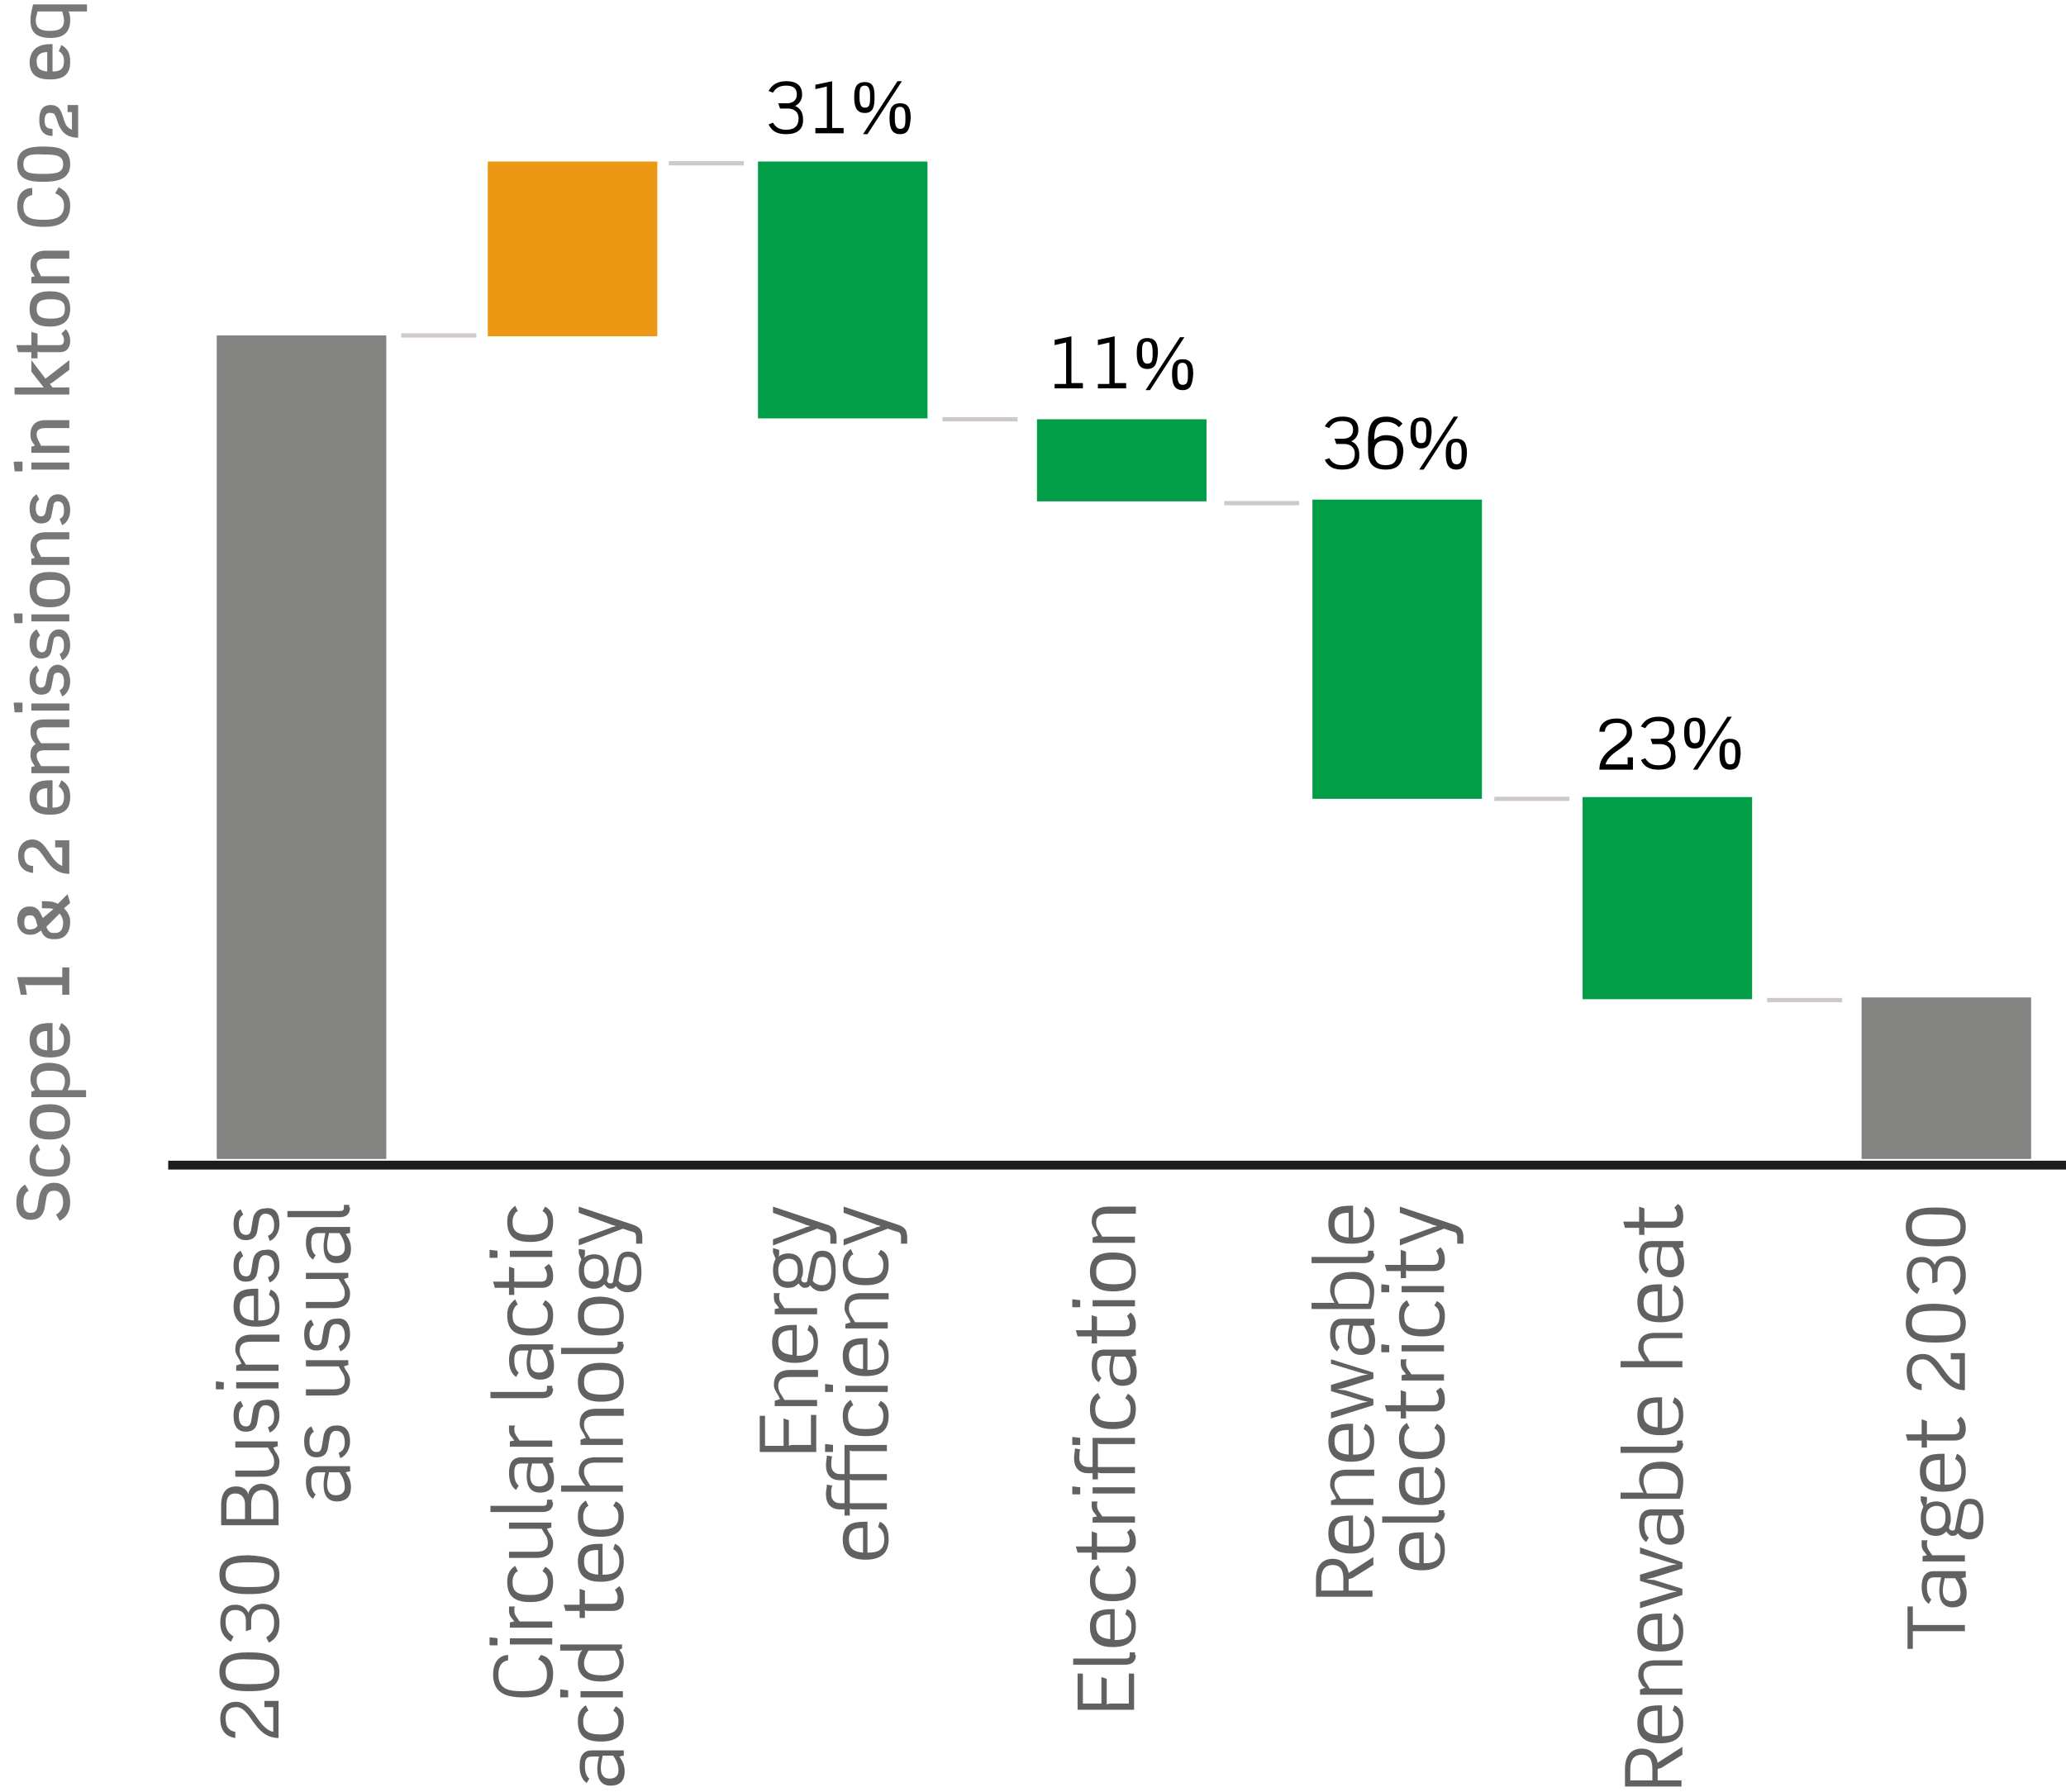 ﻿<?xml version="1.0" encoding="utf-8"?>
<!-- Generator: Adobe Illustrator 26.0.3, SVG Export Plug-In . SVG Version: 6.00 Build 0)  -->
<svg version="1.1" xmlns="http://www.w3.org/2000/svg" xmlns:xlink="http://www.w3.org/1999/xlink" x="0px" y="0px" viewBox="0 0 233.9 203" style="enable-background:new 0 0 233.9 203;" xml:space="preserve" width="234" height="203" preserveAspectRatio="xMidYMid">
<style type="text/css">
	.st0{fill:#1D1D1B;stroke:#1D1D1B;stroke-width:1.002;stroke-miterlimit:10;}
	.st1{fill:#777776;}
	.st2{fill:#61615F;}
	.st3{fill:#838382;}
	.st4{fill:#ED9814;}
	.st5{fill:#019E47;}
	.st6{fill:none;stroke:#CFC9C9;stroke-width:0.486;stroke-miterlimit:10;}
</style>
<g id="Laag_3">
	<g id="Laag_1">
	</g>
</g>
<g id="Laag_2">
	<line class="st0" x1="19" y1="132" x2="234" y2="132" />
	<g>
		<path class="st1" d="M7.9,136.2c0,1.1-0.5,1.8-1.2,2.1l-0.4-0.7c0.5-0.3,0.8-0.7,0.8-1.4c0-1-0.5-1.3-1-1.3    c-0.5,0-0.8,0.2-0.9,0.8L5,136.9c-0.2,0.9-0.7,1.3-1.6,1.3c-0.8,0-1.6-0.5-1.6-2c0-1.2,0.5-1.7,1-2l0.4,0.7    c-0.4,0.2-0.6,0.6-0.6,1.3c0,0.9,0.3,1.2,0.8,1.2c0.5,0,0.7-0.2,0.8-0.7l0.2-1.2c0.2-0.9,0.7-1.5,1.7-1.5S7.9,134.7,7.9,136.2z" />
		<path class="st1" d="M7.9,131.3c0,1.5-0.9,2-2.3,2s-2.3-0.5-2.3-2c0-0.7,0.3-1.3,0.9-1.7l0.3,0.7c-0.3,0.2-0.5,0.4-0.5,1    c0,0.8,0.4,1.2,1.6,1.2c1.2,0,1.6-0.3,1.6-1.2c0-0.5-0.3-0.8-0.5-1l0.3-0.7C7.6,130.1,7.9,130.6,7.9,131.3z" />
		<path class="st1" d="M7.9,127.1c0,1.4-0.9,2-2.3,2s-2.3-0.5-2.3-2s0.9-2,2.3-2S7.9,125.7,7.9,127.1z M4.1,127.1    c0,0.8,0.4,1.1,1.6,1.1s1.6-0.3,1.6-1.1S6.8,126,5.6,126S4.1,126.3,4.1,127.1z" />
		<path class="st1" d="M7.9,122.5c0,0.4-0.1,0.7-0.3,1h2.1v0.8H3.5v-0.6l0.4-0.2c-0.4-0.5-0.5-0.8-0.5-1.2c0-1.4,0.9-1.9,2.2-1.9    C7,120.5,7.9,120.9,7.9,122.5z M4.1,122.4c0,0.4,0.1,0.7,0.4,1.1H7c0.2-0.4,0.3-0.6,0.3-1c0-0.9-0.6-1.2-1.7-1.2    C4.6,121.3,4.1,121.6,4.1,122.4z" />
		<path class="st1" d="M5.9,119c0.9,0,1.3-0.3,1.3-1.2c0-0.6-0.2-0.9-0.6-1.2l0.3-0.7c0.7,0.4,1,0.9,1,1.9c0,1.4-0.7,2-2.3,2    c-1.4,0-2.3-0.5-2.3-2c0-1.7,1.3-1.9,2.3-1.9h0.3V119z M4.1,117.8c0,0.8,0.3,1.1,1.2,1.2v-2.2C4.6,116.8,4.1,117.1,4.1,117.8z" />
		<path class="st1" d="M7.8,112.7H7v-1.1H3.1c-0.1,0-0.2,0-0.3-0.1l0.2,1.2H2.3l-0.4-2H7v-1.1h0.8V112.7z" />
		<path class="st1" d="M7.9,102.3l-0.7,0.6c0.4,0.4,0.7,0.9,0.7,1.5c0,1-0.4,2-1.7,2H6c-0.8,0-1.2-0.4-1.4-1l-0.1,0.1    c-0.3,0.2-0.6,0.4-1.1,0.4H3.3c-0.9,0-1.4-0.8-1.4-1.6c0-0.8,0.4-1.6,1.4-1.6h0.1c0.6,0,1,0.4,1.2,0.9l0.2,0.4L6,103    c-0.2-0.1-0.5-0.1-0.9-0.1H4.7v-0.8h0.4c0.6,0,1.1,0.1,1.4,0.3l1.1-1.1L7.9,102.3z M3.3,103.7c-0.3,0-0.6,0.1-0.6,0.8    c0,0.7,0.3,0.8,0.6,0.8h0.1c0.2,0,0.5-0.1,0.6-0.2l0.2-0.2L4,104.2c-0.2-0.4-0.3-0.5-0.6-0.5H3.3z M5.2,105    c0.2,0.5,0.4,0.7,0.8,0.7h0.2c0.6,0,0.9-0.4,0.9-1.2c0-0.4-0.2-0.8-0.4-1L5.2,105z" />
		<path class="st1" d="M7,98.1V96H6.2v-0.8h1.6V99c-2.7,0-2.8-3-4.2-3c-0.6,0-0.9,0.4-0.9,0.9c0,0.9,0.4,1.2,1,1.2v0.8    c-0.8-0.1-1.7-0.5-1.7-2c0-1,0.6-1.8,1.7-1.8C5.3,95.2,5.6,97.6,7,98.1z" />
		<path class="st1" d="M5.9,91.5c0.9,0,1.3-0.3,1.3-1.2c0-0.6-0.2-0.9-0.6-1.2l0.3-0.7c0.7,0.4,1,0.9,1,1.9c0,1.4-0.7,2-2.3,2    c-1.4,0-2.3-0.5-2.3-2c0-1.7,1.3-1.9,2.3-1.9h0.3V91.5z M4.1,90.3c0,0.8,0.3,1.1,1.2,1.2v-2.2C4.6,89.3,4.1,89.6,4.1,90.3z" />
		<path class="st1" d="M7.8,82.4H5c-0.6,0-0.9,0.1-0.9,0.6c0,0.5,0.2,0.8,0.5,1.2c0.1,0,0.3,0,0.4,0h2.8v0.8H5    c-0.6,0-0.9,0.2-0.9,0.6c0,0.5,0.3,0.8,0.5,1.2h3.2v0.8H3.5v-0.7l0.4-0.1c-0.3-0.4-0.5-0.8-0.5-1.2c0-0.6,0.1-1,0.6-1.3    c-0.4-0.4-0.6-0.8-0.6-1.4c0-1,0.5-1.4,1.6-1.4h2.8V82.4z" />
		<path class="st1" d="M1.6,80.6C1.6,80.6,1.6,80.6,1.6,80.6l-0.1-0.9c0,0,0-0.1,0.1-0.1h0.8c0.1,0,0.1,0,0.1,0.1v0.9    c0,0,0,0.1-0.1,0.1H1.6z M7.8,79.7H3.5v0.8h4.3V79.7z" />
		<path class="st1" d="M7.9,77.2c0,0.7-0.3,1.4-0.9,1.7l-0.3-0.7c0.4-0.2,0.5-0.5,0.5-1c0-0.6-0.2-1-0.7-1c-0.3,0-0.5,0.2-0.5,0.5    l-0.2,1c-0.1,0.7-0.5,1-1.2,1c-0.8,0-1.3-0.6-1.3-1.7c0-0.8,0.3-1.3,0.8-1.6l0.3,0.6c-0.3,0.2-0.4,0.5-0.4,1    c0,0.5,0.2,0.9,0.6,0.9c0.2,0,0.4-0.1,0.5-0.4l0.2-1c0.1-0.6,0.5-1.2,1.2-1.2C7.5,75.4,7.9,76.3,7.9,77.2z" />
		<path class="st1" d="M7.9,73.1c0,0.7-0.3,1.4-0.9,1.7l-0.3-0.7c0.4-0.2,0.5-0.5,0.5-1c0-0.6-0.2-1-0.7-1c-0.3,0-0.5,0.2-0.5,0.5    l-0.2,1c-0.1,0.7-0.5,1-1.2,1c-0.8,0-1.3-0.6-1.3-1.7c0-0.8,0.3-1.3,0.8-1.6L4.5,72c-0.3,0.2-0.4,0.5-0.4,1c0,0.5,0.2,0.9,0.6,0.9    c0.2,0,0.4-0.1,0.5-0.4l0.2-1c0.1-0.6,0.5-1.2,1.2-1.2C7.5,71.3,7.9,72.1,7.9,73.1z" />
		<path class="st1" d="M1.6,70.5C1.6,70.5,1.6,70.5,1.6,70.5l-0.1-0.9c0,0,0-0.1,0.1-0.1h0.8c0.1,0,0.1,0,0.1,0.1v0.9    c0,0,0,0.1-0.1,0.1H1.6z M7.8,69.6H3.5v0.8h4.3V69.6z" />
		<path class="st1" d="M7.9,66.8c0,1.4-0.9,2-2.3,2s-2.3-0.5-2.3-2s0.9-2,2.3-2S7.9,65.3,7.9,66.8z M4.1,66.8c0,0.8,0.4,1.1,1.6,1.1    s1.6-0.3,1.6-1.1s-0.4-1.1-1.6-1.1S4.1,66,4.1,66.8z" />
		<path class="st1" d="M7.8,61.1H5.1c-0.8,0-1,0.3-1,0.7c0,0.3,0.1,0.5,0.3,0.9l0.2,0.4h3.2V64H3.5v-0.7l0.4-0.1l-0.2-0.3    c-0.3-0.4-0.3-0.7-0.3-1c0-0.9,0.5-1.6,1.7-1.6h2.7V61.1z" />
		<path class="st1" d="M7.9,57.8c0,0.7-0.3,1.4-0.9,1.7l-0.3-0.7c0.4-0.2,0.5-0.5,0.5-1c0-0.6-0.2-1-0.7-1c-0.3,0-0.5,0.2-0.5,0.5    l-0.2,1c-0.1,0.7-0.5,1-1.2,1c-0.8,0-1.3-0.6-1.3-1.7c0-0.8,0.3-1.3,0.8-1.6l0.3,0.6c-0.3,0.2-0.4,0.5-0.4,1    c0,0.5,0.2,0.9,0.6,0.9c0.2,0,0.4-0.1,0.5-0.4l0.2-1C5.4,56.6,5.7,56,6.5,56C7.5,56,7.9,56.9,7.9,57.8z" />
		<path class="st1" d="M1.6,53.3C1.6,53.3,1.6,53.3,1.6,53.3l-0.1-0.9c0,0,0-0.1,0.1-0.1h0.8c0.1,0,0.1,0,0.1,0.1v0.9    c0,0,0,0.1-0.1,0.1H1.6z M7.8,52.4H3.5v0.8h4.3V52.4z" />
		<path class="st1" d="M7.8,48.5H5.1c-0.8,0-1,0.3-1,0.7c0,0.3,0.1,0.5,0.3,0.9l0.2,0.4h3.2v0.8H3.5v-0.7l0.4-0.1l-0.2-0.3    c-0.3-0.4-0.3-0.7-0.3-1c0-0.9,0.5-1.6,1.7-1.6h2.7V48.5z" />
		<path class="st1" d="M7.8,41.9l-2,1.5c0,0-0.2,0.1-0.2,0.1l0.3,0.4h1.9v0.8H1.6v-0.8h3.3l-1.4-1.8v-1.3l1.6,2.1l2.7-2.1V41.9z" />
		<path class="st1" d="M7.9,38.6c0,0.7-0.3,1.3-1.2,1.3H4.5c-0.1,0-0.2,0-0.3-0.1v0.8H3.5v-0.7H2l-0.2-0.8h1.7v-1.5l0.7,0.2v1.3h2.5    c0.4,0,0.5-0.3,0.5-0.6c0-0.2-0.1-0.5-0.3-0.7l0.5-0.5C7.7,37.6,7.9,38.1,7.9,38.6z" />
		<path class="st1" d="M7.9,35c0,1.4-0.9,2-2.3,2s-2.3-0.5-2.3-2s0.9-2,2.3-2S7.9,33.5,7.9,35z M4.1,35c0,0.8,0.4,1.1,1.6,1.1    s1.6-0.3,1.6-1.1s-0.4-1.1-1.6-1.1S4.1,34.2,4.1,35z" />
		<path class="st1" d="M7.8,29.3H5.1c-0.8,0-1,0.3-1,0.7c0,0.3,0.1,0.5,0.3,0.9l0.2,0.4h3.2v0.8H3.5v-0.7l0.4-0.1L3.7,31    c-0.3-0.4-0.3-0.7-0.3-1c0-0.9,0.5-1.6,1.7-1.6h2.7V29.3z" />
		<path class="st1" d="M7.9,23.3c0,2-1.4,2.4-3,2.4c-1.8,0-3-0.5-3-2.4c0-1.4,0.8-2,1.7-2v0.8c-0.5,0.1-1,0.4-1,1.3    c0,1.3,0.9,1.5,2.3,1.5c1.2,0,2.3-0.2,2.3-1.6c0-0.7-0.3-1.1-1-1.4l0.4-0.7C7.3,21.6,7.9,22.1,7.9,23.3z" />
		<path class="st1" d="M7.9,18.6c0,1.7-1.4,2-3.1,2c-1.6,0-2.9-0.3-2.9-2s1.3-2,2.9-2C6.5,16.6,7.9,16.8,7.9,18.6z M2.6,18.6    c0,1,0.7,1.1,2.2,1.1c1.5,0,2.3-0.1,2.3-1.1s-0.8-1.1-2.3-1.1C3.4,17.4,2.6,17.6,2.6,18.6z" />
		<path class="st1" d="M8.8,15.6c-1.5,0-2-0.9-2.3-1.7c-0.3-1-0.4-1.1-0.8-1.1C5.3,12.7,5,13,5,13.6c0,0.8,0.3,1,0.9,1v0.8    c-0.9,0-1.5-0.5-1.5-1.8c0-1,0.3-1.7,1.3-1.7c1,0,1.2,0.7,1.5,1.7c0.2,0.6,0.4,0.9,0.9,1.1v-2H7.6v-0.8h1.2V15.6z" />
		<path class="st1" d="M5.9,8.1c0.9,0,1.3-0.3,1.3-1.2C7.2,6.4,7,6,6.6,5.8l0.3-0.7c0.7,0.4,1,0.9,1,1.9c0,1.4-0.7,2-2.3,2    c-1.4,0-2.3-0.5-2.3-2C3.4,5.3,4.7,5,5.6,5h0.3V8.1z M4.1,6.9c0,0.8,0.3,1.1,1.2,1.2V5.9C4.6,5.9,4.1,6.2,4.1,6.9z" />
		<path class="st1" d="M9.7,1.3H7.7c0.2,0.3,0.2,0.7,0.2,1c0,1.3-0.7,2-2.2,2c-1.9,0-2.3-0.9-2.3-2c0-0.7,0.2-1.4,0.3-1.8h6.1V1.3z     M4.2,1.3C4.1,1.7,4,2,4,2.3c0,0.7,0.3,1.2,1.6,1.2c1.2,0,1.6-0.4,1.6-1.2c0-0.3-0.1-0.6-0.2-1H4.2z" />
	</g>
	<g>
		<path d="M28.3,53.1v-0.5h1.1v-3.8c0-0.1,0-0.2,0-0.2l-1.2,0.2v-0.5L30,48v4.7h1.1v0.5H28.3z" />
		<path d="M35.4,51.8v1.4h-0.5v-1.4h-2.7v-0.5l2.6-3.2h0.6v3.2h0.6v0.5H35.4z M32.8,51.3h2v-2.2c0-0.1,0-0.2,0.1-0.3L32.8,51.3z" />
		<path d="M37.2,52.6h2.1v-0.7h0.5v1.2h-3.3c0-2.2,2.7-2.4,2.7-3.7c0-0.6-0.4-0.9-0.9-0.9c-0.9,0-1.2,0.4-1.2,0.8h-0.5    c0-0.6,0.4-1.3,1.7-1.3c0.9,0,1.5,0.5,1.5,1.4C39.9,50.9,37.5,51.2,37.2,52.6z" />
	</g>
	<g>
		<path d="M59.2,27.8v1.4h-0.5v-1.4H56v-0.5l2.6-3.2h0.6v3.2h0.6v0.5H59.2z M56.7,27.3h2v-2.2c0-0.1,0-0.2,0.1-0.3L56.7,27.3z" />
		<path d="M62.1,29.2c-0.9,0-1.4-0.3-1.7-0.9l0.4-0.2c0.3,0.5,0.6,0.7,1.3,0.7c0.8,0,1.2-0.5,1.2-1.2c0-1-0.5-1.1-1.2-1.1    c-0.3,0-0.8,0-1.2,0.2l-0.3-0.2l0.3-2.3h2.8l-0.1,0.5h-2.2l-0.2,1.5c0.3-0.1,0.7-0.1,1-0.1c1,0,1.7,0.4,1.7,1.6    C63.9,28.5,63.3,29.2,62.1,29.2z" />
	</g>
	<g>
		<path d="M89,15.2c-1,0-1.6-0.3-2-1.1l0.5-0.2c0.3,0.5,0.7,0.8,1.5,0.8c0.9,0,1.4-0.4,1.4-1.3c0-0.7-0.5-1.1-1.2-1.1h-0.9l-0.2-0.6    h1c0.6,0,1.1-0.3,1.1-1c0-0.6-0.3-1-1.2-1c-0.8,0-1.2,0.3-1.5,0.8l-0.5-0.2c0.4-0.7,1-1.1,2-1.1c1.4,0,1.8,0.7,1.8,1.5    c0,0.5-0.2,1-0.8,1.3c0.5,0.2,0.9,0.7,0.9,1.4C91,14.7,90.2,15.2,89,15.2z" />
		<path d="M92.3,15.1v-0.6h1.3v-4.4c0-0.1,0-0.2,0-0.3l-1.3,0.3V9.6l1.9-0.4v5.3h1.3v0.6H92.3z" />
		<path d="M97.9,12.8c-1,0-1.2-0.8-1.2-1.8c0-1,0.2-1.7,1.2-1.7S99,10,99,11C99,12,98.9,12.8,97.9,12.8z M97.9,9.7    c-0.6,0-0.6,0.5-0.6,1.2c0,0.8,0.1,1.3,0.6,1.3c0.6,0,0.6-0.5,0.6-1.3C98.5,10.2,98.4,9.7,97.9,9.7z M98.2,15.2h-0.5l3.9-6h0.5    L98.2,15.2z M101.9,15.2c-1,0-1.2-0.8-1.2-1.8c0-1,0.2-1.7,1.2-1.7c1,0,1.2,0.7,1.2,1.7C103,14.4,102.9,15.2,101.9,15.2z     M101.9,12.1c-0.6,0-0.6,0.5-0.6,1.2c0,0.8,0.1,1.3,0.6,1.3c0.6,0,0.6-0.5,0.6-1.3C102.5,12.6,102.4,12.1,101.9,12.1z" />
	</g>
	<g>
		<path d="M119.4,44.1v-0.6h1.3v-4.4c0-0.1,0-0.2,0-0.3l-1.3,0.3v-0.6l1.9-0.4v5.3h1.3v0.6H119.4z" />
		<path d="M124.3,44.1v-0.6h1.3v-4.4c0-0.1,0-0.2,0-0.3l-1.3,0.3v-0.6l1.9-0.4v5.3h1.3v0.6H124.3z" />
		<path d="M129.9,41.8c-1,0-1.2-0.8-1.2-1.8c0-1,0.2-1.7,1.2-1.7c1,0,1.2,0.7,1.2,1.7C131,41,130.9,41.8,129.9,41.8z M129.9,38.7    c-0.6,0-0.6,0.5-0.6,1.2c0,0.8,0.1,1.3,0.6,1.3c0.6,0,0.6-0.5,0.6-1.3C130.5,39.2,130.4,38.7,129.9,38.7z M130.2,44.2h-0.5l3.9-6    h0.5L130.2,44.2z M133.9,44.2c-1,0-1.2-0.8-1.2-1.8c0-1,0.2-1.7,1.2-1.7c1,0,1.2,0.7,1.2,1.7C135,43.4,134.9,44.2,133.9,44.2z     M133.9,41.1c-0.6,0-0.6,0.5-0.6,1.2c0,0.8,0.1,1.3,0.6,1.3c0.6,0,0.6-0.5,0.6-1.3C134.5,41.6,134.4,41.1,133.9,41.1z" />
	</g>
	<g>
		<path d="M152,53.2c-1,0-1.6-0.3-2-1.1l0.5-0.2c0.3,0.5,0.7,0.8,1.5,0.8c0.9,0,1.4-0.4,1.4-1.3c0-0.7-0.5-1.1-1.2-1.1h-0.9    l-0.2-0.6h1c0.6,0,1.1-0.3,1.1-1c0-0.6-0.3-1-1.2-1c-0.8,0-1.2,0.3-1.5,0.8l-0.5-0.2c0.4-0.7,1-1.1,2-1.1c1.4,0,1.8,0.7,1.8,1.5    c0,0.5-0.2,1-0.8,1.3c0.5,0.2,0.9,0.7,0.9,1.4C154,52.7,153.2,53.2,152,53.2z" />
		<path d="M156.9,53.2c-1.5,0-2-0.8-2-2c0-0.6,0-1.1,0-1.6c0.1-1.4,0.4-2.4,2.1-2.4c0.7,0,1.4,0.3,1.8,0.8l-0.4,0.4    c-0.3-0.3-0.7-0.6-1.4-0.6c-1,0-1.4,0.5-1.4,2c0.4-0.3,0.8-0.5,1.3-0.5c1.4,0,2,0.7,2,1.9C158.8,52.4,158.4,53.2,156.9,53.2z     M156.9,49.9c-0.8,0-1.3,0.3-1.3,1.3c0,1.1,0.4,1.5,1.3,1.5c0.9,0,1.3-0.4,1.3-1.5C158.2,50.2,157.8,49.9,156.9,49.9z" />
		<path d="M160.9,50.8c-1,0-1.2-0.8-1.2-1.8c0-1,0.2-1.7,1.2-1.7c1,0,1.2,0.7,1.2,1.7C162,50,161.9,50.8,160.9,50.8z M160.9,47.7    c-0.6,0-0.6,0.5-0.6,1.2c0,0.8,0.1,1.3,0.6,1.3c0.6,0,0.6-0.5,0.6-1.3C161.5,48.2,161.4,47.7,160.9,47.7z M161.2,53.2h-0.5l3.9-6    h0.5L161.2,53.2z M164.9,53.2c-1,0-1.2-0.8-1.2-1.8c0-1,0.2-1.7,1.2-1.7c1,0,1.2,0.7,1.2,1.7C166,52.4,165.9,53.2,164.9,53.2z     M164.9,50.1c-0.6,0-0.6,0.5-0.6,1.2c0,0.8,0.1,1.3,0.6,1.3c0.6,0,0.6-0.5,0.6-1.3C165.5,50.6,165.4,50.1,164.9,50.1z" />
	</g>
	<g>
		<path d="M181.8,86.6h2.5v-0.8h0.6v1.4h-3.8c0-2.5,3.1-2.8,3.1-4.3c0-0.7-0.4-1-1.1-1c-1,0-1.3,0.4-1.4,1h-0.6c0-0.7,0.5-1.5,2-1.5    c1,0,1.7,0.6,1.7,1.6C184.9,84.6,182.2,85,181.8,86.6z" />
		<path d="M187.8,87.2c-1,0-1.6-0.3-2-1.1l0.5-0.2c0.3,0.5,0.7,0.8,1.5,0.8c0.9,0,1.4-0.4,1.4-1.3c0-0.7-0.5-1.1-1.2-1.1h-0.9    l-0.2-0.6h1c0.6,0,1.1-0.3,1.1-1c0-0.6-0.3-1-1.2-1c-0.8,0-1.2,0.3-1.5,0.8l-0.5-0.2c0.4-0.7,1-1.1,2-1.1c1.4,0,1.8,0.7,1.8,1.5    c0,0.5-0.2,1-0.8,1.3c0.5,0.2,0.9,0.7,0.9,1.4C189.9,86.7,189,87.2,187.8,87.2z" />
		<path d="M191.9,84.8c-1,0-1.2-0.8-1.2-1.8c0-1,0.2-1.7,1.2-1.7c1,0,1.2,0.7,1.2,1.7C193,84,192.9,84.8,191.9,84.8z M191.9,81.7    c-0.6,0-0.6,0.5-0.6,1.2c0,0.8,0.1,1.3,0.6,1.3c0.6,0,0.6-0.5,0.6-1.3C192.5,82.2,192.4,81.7,191.9,81.7z M192.2,87.2h-0.5l3.9-6    h0.5L192.2,87.2z M195.9,87.2c-1,0-1.2-0.8-1.2-1.8c0-1,0.2-1.7,1.2-1.7c1,0,1.2,0.7,1.2,1.7C197,86.4,196.9,87.2,195.9,87.2z     M195.9,84.1c-0.6,0-0.6,0.5-0.6,1.2c0,0.8,0.1,1.3,0.6,1.3c0.6,0,0.6-0.5,0.6-1.3C196.5,84.6,196.4,84.1,195.9,84.1z" />
	</g>
	<g>
		<path class="st2" d="M30.9,196.2v-2.8h-1v-0.7h1.6v4.2c-2.8,0-3.1-3.5-4.8-3.5c-0.8,0-1.2,0.5-1.2,1.2c0,1.2,0.5,1.5,1.1,1.6v0.7    c-0.7-0.1-1.7-0.5-1.7-2.2c0-1.1,0.6-1.9,1.8-1.9C28.7,192.8,29.1,195.8,30.9,196.2z" />
		<path class="st2" d="M31.6,189.4c0,1.9-1.5,2.2-3.5,2.2c-1.9,0-3.3-0.4-3.3-2.2s1.4-2.2,3.3-2.2C30.1,187.2,31.6,187.5,31.6,189.4    z M25.5,189.4c0,1.3,1,1.4,2.7,1.4c1.8,0,2.8-0.1,2.8-1.4c0-1.3-1.1-1.4-2.8-1.4C26.5,187.9,25.5,188.1,25.5,189.4z" />
		<path class="st2" d="M31.6,183.9c0,1.1-0.4,1.8-1.2,2.2l-0.3-0.6c0.6-0.4,0.9-0.8,0.9-1.7c0-1-0.5-1.5-1.4-1.5    c-0.8,0-1.2,0.5-1.2,1.3v1l-0.6,0.2v-1.2c0-0.7-0.4-1.2-1.2-1.2c-0.7,0-1.1,0.4-1.1,1.3c0,0.9,0.3,1.3,0.9,1.7l-0.3,0.6    c-0.8-0.5-1.2-1.1-1.2-2.2c0-1.5,0.8-2,1.7-2c0.6,0,1.1,0.2,1.5,0.9c0.2-0.6,0.8-1,1.6-1C31,181.7,31.6,182.6,31.6,183.9z" />
		<path class="st2" d="M31.6,178.4c0,1.9-1.5,2.2-3.5,2.2c-1.9,0-3.3-0.4-3.3-2.2s1.4-2.2,3.3-2.2C30.1,176.3,31.6,176.6,31.6,178.4    z M25.5,178.4c0,1.3,1,1.4,2.7,1.4c1.8,0,2.8-0.1,2.8-1.4s-1.1-1.4-2.8-1.4C26.5,177,25.5,177.1,25.5,178.4z" />
		<path class="st2" d="M31.5,170.5v2.3H25v-2.3c0-1.4,0.6-2.1,1.7-2.1c0.7,0,1.1,0.3,1.3,0.7c0,0,0,0.1,0.1,0.2c0-0.1,0-0.2,0-0.2    c0.2-0.5,0.6-1,1.5-1C30.9,168.2,31.5,169,31.5,170.5z M25.6,170.5v1.6h2.1v-1.7c0-0.6-0.3-1.2-1.1-1.2    C25.8,169.2,25.6,169.8,25.6,170.5z M28.4,170.4v1.7h2.5v-1.6c0-1.2-0.4-1.7-1.3-1.7C28.6,168.9,28.4,169.8,28.4,170.4z" />
		<path class="st2" d="M31.5,163.8l-0.6,0.2l0.2,0.4c0.3,0.4,0.5,0.8,0.5,1.2c0,1-0.5,1.7-1.9,1.7h-3.1v-0.7h3.1c1,0,1.3-0.4,1.3-1    c0-0.4-0.1-0.7-0.4-1.1l-0.3-0.5h-3.7v-0.7h4.8V163.8z" />
		<path class="st2" d="M31.6,160.4c0,0.8-0.4,1.6-1.1,1.9l-0.2-0.6c0.5-0.2,0.7-0.6,0.7-1.2c0-0.9-0.4-1.3-1-1.3    c-0.4,0-0.6,0.3-0.7,0.7l-0.2,1.2c-0.1,0.7-0.5,1.1-1.3,1.1c-0.9,0-1.4-0.6-1.4-1.8c0-0.8,0.2-1.4,0.8-1.7l0.3,0.6    c-0.3,0.2-0.5,0.5-0.5,1.1c0,0.8,0.3,1.2,0.8,1.2c0.3,0,0.5-0.1,0.6-0.6l0.2-1.2c0.1-0.7,0.6-1.2,1.4-1.2    C31.2,158.4,31.6,159.3,31.6,160.4z" />
		<path class="st2" d="M25.3,156.6v0.7c0,0.1,0,0.1-0.1,0.1h-0.7c-0.1,0-0.1,0-0.1-0.1v-0.7c0-0.1,0-0.1,0.1-0.1L25.3,156.6    C25.3,156.5,25.3,156.5,25.3,156.6z M31.5,157.3h-4.8v-0.7h4.8V157.3z" />
		<path class="st2" d="M31.5,152h-3.1c-1,0-1.3,0.4-1.3,1c0,0.4,0.1,0.7,0.4,1.1l0.3,0.5h3.7v0.7h-4.8v-0.6l0.6-0.2l-0.2-0.4    c-0.3-0.5-0.5-0.8-0.5-1.2c0-1,0.5-1.7,1.9-1.7h3.1V152z" />
		<path class="st2" d="M29.3,149.6c1.2,0,1.8-0.4,1.8-1.5c0-0.7-0.2-1.1-0.7-1.4l0.2-0.6c0.7,0.3,1,0.9,1,2c0,1.5-0.8,2.2-2.6,2.2    c-1.6,0-2.6-0.6-2.6-2.3c0-1.8,1.2-2,2.6-2h0.2V149.6z M27.1,148.1c0,0.9,0.4,1.4,1.6,1.5v-2.8C27.7,146.8,27.1,147,27.1,148.1z" />
		<path class="st2" d="M31.6,143.4c0,0.8-0.4,1.6-1.1,1.9l-0.2-0.6c0.5-0.2,0.7-0.6,0.7-1.2c0-0.9-0.4-1.3-1-1.3    c-0.4,0-0.6,0.3-0.7,0.7l-0.2,1.2c-0.1,0.7-0.5,1.1-1.3,1.1c-0.9,0-1.4-0.6-1.4-1.8c0-0.8,0.2-1.4,0.8-1.7l0.3,0.6    c-0.3,0.2-0.5,0.5-0.5,1.1c0,0.8,0.3,1.2,0.8,1.2c0.3,0,0.5-0.1,0.6-0.6l0.2-1.2c0.1-0.7,0.6-1.2,1.4-1.2    C31.2,141.4,31.6,142.3,31.6,143.4z" />
		<path class="st2" d="M31.6,138.7c0,0.8-0.4,1.6-1.1,1.9l-0.2-0.6c0.5-0.2,0.7-0.6,0.7-1.2c0-0.9-0.4-1.3-1-1.3    c-0.4,0-0.6,0.3-0.7,0.7l-0.2,1.2c-0.1,0.7-0.5,1.1-1.3,1.1c-0.9,0-1.4-0.6-1.4-1.8c0-0.8,0.2-1.4,0.8-1.7l0.3,0.6    c-0.3,0.2-0.5,0.5-0.5,1.1c0,0.8,0.3,1.2,0.8,1.2c0.3,0,0.5-0.1,0.6-0.6l0.2-1.2c0.1-0.7,0.6-1.2,1.4-1.2    C31.2,136.7,31.6,137.6,31.6,138.7z" />
		<path class="st2" d="M39.5,166.7l-0.4,0.1c0.4,0.6,0.6,1,0.6,1.7c0,1-0.5,1.6-1.6,1.6c-1.1,0-1.5-0.8-1.5-1.9c0-0.5,0.1-1,0.2-1.4    h-0.8c-0.7,0-0.8,0.4-0.8,1.1c0,0.5,0.1,1.1,0.5,1.4l-0.3,0.5c-0.6-0.4-0.8-1.2-0.8-1.9c0-1,0.3-1.8,1.4-1.8h3.6V166.7z     M37.2,166.9c-0.1,0.4-0.2,0.9-0.2,1.3c0,0.6,0.2,1.2,1,1.2c0.6,0,1-0.3,1-0.9c0-0.7-0.2-1.1-0.6-1.7H37.2z" />
		<path class="st2" d="M39.6,163.3c0,0.8-0.4,1.6-1.1,1.9l-0.2-0.6c0.5-0.2,0.7-0.6,0.7-1.2c0-0.9-0.4-1.3-1-1.3    c-0.4,0-0.6,0.3-0.7,0.7l-0.2,1.2c-0.1,0.7-0.5,1.1-1.3,1.1c-0.9,0-1.4-0.6-1.4-1.8c0-0.8,0.2-1.4,0.8-1.7l0.3,0.6    c-0.3,0.2-0.5,0.5-0.5,1.1c0,0.8,0.3,1.2,0.8,1.2c0.3,0,0.5-0.1,0.6-0.6l0.2-1.2c0.1-0.7,0.6-1.2,1.4-1.2    C39.2,161.4,39.6,162.3,39.6,163.3z" />
		<path class="st2" d="M39.5,154.6l-0.6,0.2l0.2,0.4c0.3,0.4,0.5,0.8,0.5,1.2c0,1-0.5,1.7-1.9,1.7h-3.1v-0.7h3.1c1,0,1.3-0.4,1.3-1    c0-0.4-0.1-0.7-0.4-1.1l-0.3-0.5h-3.7v-0.7h4.8V154.6z" />
		<path class="st2" d="M39.6,151.2c0,0.8-0.4,1.6-1.1,1.9l-0.2-0.6c0.5-0.2,0.7-0.6,0.7-1.2c0-0.9-0.4-1.3-1-1.3    c-0.4,0-0.6,0.3-0.7,0.7l-0.2,1.2c-0.1,0.7-0.5,1.1-1.3,1.1c-0.9,0-1.4-0.6-1.4-1.8c0-0.8,0.2-1.4,0.8-1.7l0.3,0.6    c-0.3,0.2-0.5,0.5-0.5,1.1c0,0.8,0.3,1.2,0.8,1.2c0.3,0,0.5-0.1,0.6-0.6l0.2-1.2c0.1-0.7,0.6-1.2,1.4-1.2    C39.2,149.2,39.6,150.1,39.6,151.2z" />
		<path class="st2" d="M39.5,144.7l-0.6,0.2l0.2,0.4c0.3,0.4,0.5,0.8,0.5,1.2c0,1-0.5,1.7-1.9,1.7h-3.1v-0.7h3.1c1,0,1.3-0.4,1.3-1    c0-0.4-0.1-0.7-0.4-1.1l-0.3-0.5h-3.7v-0.7h4.8V144.7z" />
		<path class="st2" d="M39.5,139.7l-0.4,0.1c0.4,0.6,0.6,1,0.6,1.7c0,1-0.5,1.6-1.6,1.6c-1.1,0-1.5-0.8-1.5-1.9c0-0.5,0.1-1,0.2-1.5    h-0.8c-0.7,0-0.8,0.5-0.8,1.1c0,0.5,0.1,1.1,0.5,1.4l-0.3,0.5c-0.6-0.4-0.8-1.2-0.8-1.9c0-1,0.3-1.8,1.4-1.8h3.6V139.7z     M37.2,139.8c-0.1,0.4-0.2,0.9-0.2,1.3c0,0.6,0.2,1.2,1,1.2c0.6,0,1-0.3,1-0.9c0-0.7-0.2-1.1-0.6-1.7H37.2z" />
		<path class="st2" d="M39.6,136.8c0,0.7-0.4,1.1-1.2,1.1h-5.9v-0.7h5.9c0.4,0,0.5-0.1,0.5-0.4v-0.3h0.6V136.8z" />
	</g>
	<g>
		<path class="st2" d="M62.6,189.6c0,2.2-1.5,2.7-3.4,2.7c-2.1,0-3.4-0.6-3.4-2.6c0-1.6,0.9-2.2,1.7-2.2v0.6    c-0.6,0.1-1.1,0.5-1.1,1.6c0,1.7,1.2,1.9,2.7,1.9c1.4,0,2.8-0.2,2.8-1.9c0-0.8-0.3-1.4-1-1.7l0.3-0.5    C61.9,187.6,62.6,188.2,62.6,189.6z" />
		<path class="st2" d="M56.3,185.6v0.7c0,0.1,0,0.1-0.1,0.1h-0.7c-0.1,0-0.1,0-0.1-0.1v-0.7c0-0.1,0-0.1,0.1-0.1L56.3,185.6    C56.3,185.6,56.3,185.6,56.3,185.6z M62.5,186.3h-4.8v-0.7h4.8V186.3z" />
		<path class="st2" d="M58.2,182.4c0,0.4,0.1,0.6,0.4,1l0.2,0.3h3.7v0.7h-4.8v-0.6l0.5-0.1l-0.3-0.4c-0.3-0.3-0.3-0.7-0.3-0.9    c0-0.2,0-0.3,0-0.4h0.7C58.2,182.1,58.2,182.2,58.2,182.4z" />
		<path class="st2" d="M62.6,179.2c0,1.7-0.9,2.3-2.6,2.3c-1.7,0-2.6-0.6-2.6-2.3c0-0.9,0.3-1.4,0.9-1.8l0.3,0.6    c-0.2,0.1-0.3,0.2-0.4,0.4c-0.1,0.2-0.2,0.4-0.2,0.8c0,1,0.4,1.5,2,1.5c1.5,0,2-0.5,2-1.5c0-0.7-0.3-1-0.6-1.2l0.3-0.5    C62.4,177.9,62.6,178.4,62.6,179.2z" />
		<path class="st2" d="M62.5,173l-0.6,0.2l0.2,0.4c0.3,0.4,0.5,0.8,0.5,1.2c0,1-0.5,1.7-1.9,1.7h-3.1v-0.7h3.1c1,0,1.3-0.4,1.3-1    c0-0.4-0.1-0.7-0.4-1.1l-0.3-0.5h-3.7v-0.7h4.8V173z" />
		<path class="st2" d="M62.6,170.2c0,0.7-0.4,1.1-1.2,1.1h-5.9v-0.7h5.9c0.4,0,0.5-0.1,0.5-0.4v-0.3h0.6V170.2z" />
		<path class="st2" d="M62.5,165.7l-0.4,0.1c0.4,0.6,0.6,1,0.6,1.7c0,1-0.5,1.6-1.6,1.6c-1.1,0-1.5-0.8-1.5-1.9c0-0.5,0.1-1,0.2-1.4    h-0.8c-0.7,0-0.8,0.4-0.8,1.1c0,0.5,0.1,1.1,0.5,1.4l-0.3,0.5c-0.6-0.4-0.8-1.2-0.8-1.9c0-1,0.3-1.8,1.4-1.8h3.6V165.7z     M60.2,165.9c-0.1,0.4-0.2,0.9-0.2,1.3c0,0.6,0.2,1.2,1,1.2c0.6,0,1-0.3,1-0.9c0-0.7-0.2-1.1-0.6-1.7H60.2z" />
		<path class="st2" d="M58.2,161.9c0,0.4,0.1,0.6,0.4,1l0.2,0.3h3.7v0.7h-4.8v-0.6l0.5-0.1l-0.3-0.4c-0.3-0.3-0.3-0.7-0.3-0.9    c0-0.2,0-0.3,0-0.4h0.7C58.2,161.6,58.2,161.8,58.2,161.9z" />
		<path class="st2" d="M62.6,157.3c0,0.7-0.4,1.1-1.2,1.1h-5.9v-0.7h5.9c0.4,0,0.5-0.1,0.5-0.4V157h0.6V157.3z" />
		<path class="st2" d="M62.5,152.9l-0.4,0.1c0.4,0.6,0.6,1,0.6,1.7c0,1-0.5,1.6-1.6,1.6c-1.1,0-1.5-0.8-1.5-1.9c0-0.5,0.1-1,0.2-1.4    h-0.8c-0.7,0-0.8,0.5-0.8,1.1c0,0.5,0.1,1.1,0.5,1.4l-0.3,0.5c-0.6-0.4-0.8-1.2-0.8-1.9c0-1,0.3-1.8,1.4-1.8h3.6V152.9z M60.2,153    c-0.1,0.4-0.2,0.9-0.2,1.3c0,0.6,0.2,1.2,1,1.2c0.6,0,1-0.3,1-0.9c0-0.7-0.2-1.1-0.6-1.7H60.2z" />
		<path class="st2" d="M62.6,149c0,1.7-0.9,2.3-2.6,2.3c-1.7,0-2.6-0.6-2.6-2.3c0-0.9,0.3-1.3,0.9-1.8l0.3,0.6    c-0.2,0.1-0.3,0.2-0.4,0.4c-0.1,0.2-0.2,0.4-0.2,0.8c0,1,0.4,1.5,2,1.5c1.5,0,2-0.5,2-1.5c0-0.7-0.3-1-0.6-1.2l0.3-0.5    C62.4,147.7,62.6,148.2,62.6,149z" />
		<path class="st2" d="M62.6,144.6c0,0.7-0.3,1.3-1.3,1.3h-2.7c-0.2,0-0.3,0-0.4-0.1v0.9h-0.6v-0.8H56l-0.2-0.7h1.8v-1.7l0.6,0.2    v1.5h3c0.6,0,0.7-0.3,0.7-0.8c0-0.2-0.1-0.5-0.3-0.8l0.5-0.4C62.5,143.5,62.6,144.1,62.6,144.6z" />
		<path class="st2" d="M56.3,141.7v0.7c0,0.1,0,0.1-0.1,0.1h-0.7c-0.1,0-0.1,0-0.1-0.1v-0.7c0-0.1,0-0.1,0.1-0.1L56.3,141.7    C56.3,141.6,56.3,141.7,56.3,141.7z M62.5,142.4h-4.8v-0.7h4.8V142.4z" />
		<path class="st2" d="M62.6,138.4c0,1.7-0.9,2.3-2.6,2.3c-1.7,0-2.6-0.6-2.6-2.3c0-0.9,0.3-1.3,0.9-1.8l0.3,0.6    c-0.2,0.1-0.3,0.2-0.4,0.4c-0.1,0.2-0.2,0.4-0.2,0.8c0,1,0.4,1.5,2,1.5c1.5,0,2-0.4,2-1.5c0-0.7-0.3-1-0.6-1.2l0.3-0.5    C62.4,137.1,62.6,137.6,62.6,138.4z" />
		<path class="st2" d="M70.5,198.9l-0.4,0.1c0.4,0.6,0.6,1,0.6,1.7c0,1-0.5,1.6-1.6,1.6c-1.1,0-1.5-0.8-1.5-1.9c0-0.5,0.1-1,0.2-1.4    h-0.8c-0.7,0-0.8,0.4-0.8,1.1c0,0.5,0.1,1.1,0.5,1.4l-0.3,0.5c-0.6-0.4-0.8-1.2-0.8-1.9c0-1,0.3-1.8,1.4-1.8h3.6V198.9z M68.2,199    c-0.1,0.4-0.2,0.9-0.2,1.3c0,0.6,0.2,1.2,1,1.2c0.6,0,1-0.3,1-0.9c0-0.7-0.2-1.1-0.6-1.7H68.2z" />
		<path class="st2" d="M70.6,195c0,1.7-0.9,2.3-2.6,2.3c-1.7,0-2.6-0.6-2.6-2.3c0-0.9,0.3-1.4,0.9-1.8l0.3,0.6    c-0.2,0.1-0.3,0.2-0.4,0.4c-0.1,0.2-0.2,0.4-0.2,0.8c0,1,0.4,1.5,2,1.5c1.5,0,2-0.5,2-1.5c0-0.7-0.3-1-0.6-1.2l0.3-0.5    C70.4,193.7,70.6,194.2,70.6,195z" />
		<path class="st2" d="M64.3,191.5v0.7c0,0.1,0,0.1-0.1,0.1h-0.7c-0.1,0-0.1,0-0.1-0.1v-0.7c0-0.1,0-0.1,0.1-0.1L64.3,191.5    C64.3,191.5,64.3,191.5,64.3,191.5z M70.5,192.3h-4.8v-0.7h4.8V192.3z" />
		<path class="st2" d="M70.5,186.7l-0.4,0.2c0.3,0.4,0.5,0.8,0.5,1.4c0,1.1-0.6,2.2-2.6,2.2c-1.8,0-2.6-0.8-2.6-2.1    c0-0.5,0.2-1.1,0.5-1.5c-0.2,0.1-0.3,0.1-0.4,0.1h-2.1v-0.7h7V186.7z M66.6,187c-0.2,0.4-0.5,0.9-0.5,1.4c0,1,0.6,1.4,2,1.4    c1,0,2-0.3,2-1.5c0-0.4-0.2-0.8-0.5-1.3H66.6z" />
		<path class="st2" d="M70.6,181.2c0,0.7-0.3,1.3-1.3,1.3h-2.7c-0.2,0-0.3,0-0.4-0.1v0.9h-0.6v-0.8H64l-0.2-0.7h1.8V180l0.6,0.2v1.5    h3c0.6,0,0.7-0.3,0.7-0.8c0-0.2-0.1-0.5-0.3-0.8l0.5-0.4C70.5,180.1,70.6,180.7,70.6,181.2z" />
		<path class="st2" d="M68.3,178.4c1.2,0,1.8-0.4,1.8-1.5c0-0.7-0.2-1.1-0.7-1.4l0.2-0.6c0.7,0.3,1,0.9,1,2c0,1.5-0.8,2.3-2.6,2.3    c-1.6,0-2.6-0.6-2.6-2.3c0-1.8,1.2-2,2.6-2h0.2V178.4z M66.1,176.9c0,0.9,0.4,1.4,1.6,1.5v-2.8C66.7,175.6,66.1,175.8,66.1,176.9z    " />
		<path class="st2" d="M70.6,171.8c0,1.7-0.9,2.3-2.6,2.3c-1.7,0-2.6-0.6-2.6-2.3c0-0.9,0.3-1.4,0.9-1.8l0.3,0.6    c-0.2,0.1-0.3,0.2-0.4,0.4c-0.1,0.2-0.2,0.4-0.2,0.8c0,1,0.4,1.5,2,1.5c1.5,0,2-0.5,2-1.5c0-0.7-0.3-1-0.6-1.2l0.3-0.5    C70.4,170.4,70.6,171,70.6,171.8z" />
		<path class="st2" d="M70.5,165.7h-3.1c-1,0-1.3,0.4-1.3,1c0,0.4,0.1,0.7,0.4,1.1l0.3,0.5h3.7v0.7h-7v-0.7H66c0.1,0,0.3,0,0.3,0.1    l-0.3-0.4c-0.3-0.5-0.5-0.8-0.5-1.2c0-1,0.5-1.7,1.9-1.7h3.1V165.7z" />
		<path class="st2" d="M70.5,160.4h-3.1c-1,0-1.3,0.4-1.3,1c0,0.4,0.1,0.7,0.4,1.1l0.3,0.5h3.7v0.7h-4.8v-0.6l0.6-0.2l-0.2-0.4    c-0.3-0.5-0.5-0.8-0.5-1.2c0-1,0.5-1.7,1.9-1.7h3.1V160.4z" />
		<path class="st2" d="M70.6,156.6c0,1.6-0.9,2.2-2.6,2.2c-1.6,0-2.6-0.6-2.6-2.2s0.9-2.2,2.6-2.2C69.7,154.4,70.6,155,70.6,156.6z     M66.1,156.6c0,1,0.5,1.4,2,1.4s2-0.4,2-1.4s-0.5-1.4-2-1.4S66.1,155.5,66.1,156.6z" />
		<path class="st2" d="M70.6,152.3c0,0.7-0.4,1.1-1.2,1.1h-5.9v-0.7h5.9c0.4,0,0.5-0.1,0.5-0.4v-0.3h0.6V152.3z" />
		<path class="st2" d="M70.6,149.1c0,1.6-0.9,2.2-2.6,2.2c-1.6,0-2.6-0.6-2.6-2.2s0.9-2.2,2.6-2.2C69.7,147,70.6,147.6,70.6,149.1z     M66.1,149.1c0,1,0.5,1.4,2,1.4s2-0.4,2-1.4s-0.5-1.4-2-1.4S66.1,148.1,66.1,149.1z" />
		<path class="st2" d="M66.2,141.6v0.4c0,0.1,0,0.3-0.1,0.5c0.3-0.3,0.8-0.4,1.1-0.4c1.1,0,1.7,0.6,1.7,2c0,0.2,0,0.4-0.1,0.6    c0,0.1-0.1,0.2-0.1,0.3c0,0.3,0.2,0.4,0.4,0.4c0.2,0,0.3-0.1,0.3-0.3l0.4-2c0.2-1.1,0.7-1.3,1.3-1.3c1.2,0,1.5,1,1.5,2.3    c0,1.1-0.2,2.3-1.6,2.3c-0.6,0-1-0.3-1.3-0.7c-0.1,0.2-0.3,0.3-0.6,0.3s-0.5-0.2-0.7-0.5c-0.4,0.4-0.7,0.5-1.2,0.5    c-1.2,0-1.7-0.9-1.7-2c0-0.5,0.1-0.9,0.3-1.3l-0.3-0.7v-0.5L66.2,141.6z M66.1,143.9c0,0.8,0.3,1.3,1.1,1.3c0.9,0,1.1-0.6,1.1-1.3    c0-0.8-0.2-1.3-1.1-1.3C66.5,142.7,66.1,143.1,66.1,143.9z M70.4,143l-0.4,2.1c0.2,0.3,0.6,0.5,1,0.5c0.8,0,1.1-0.5,1.1-1.6    c0-1.2-0.4-1.6-1-1.6C70.7,142.4,70.5,142.5,70.4,143z" />
		<path class="st2" d="M71.8,138.8c0.7,0.3,0.9,0.6,0.9,1.5v0.6H72v-0.6c0-0.6-0.1-0.7-0.6-0.8l-0.9-0.3l-5,1.9v-0.7l3.6-1.3    c0.1-0.1,0.4-0.1,0.6-0.2c-0.2-0.1-0.5-0.1-0.6-0.2l-3.6-1.3v-0.7L71.8,138.8z" />
	</g>
	<g>
		<path class="st2" d="M128.5,193.7H122v-4.1h0.6v3.4h2.1V190l0.6,0.2v2.9c0,0,0.2-0.1,0.4-0.1h2.1v-3.4h0.6V193.7z" />
		<path class="st2" d="M128.6,187.5c0,0.7-0.4,1.1-1.2,1.1h-5.9v-0.7h5.9c0.4,0,0.5-0.1,0.5-0.4v-0.3h0.6V187.5z" />
		<path class="st2" d="M126.3,185.8c1.2,0,1.8-0.4,1.8-1.5c0-0.7-0.2-1.1-0.7-1.4l0.2-0.6c0.7,0.3,1,0.9,1,2c0,1.5-0.8,2.3-2.6,2.3    c-1.6,0-2.6-0.6-2.6-2.3c0-1.8,1.2-2,2.6-2h0.2V185.8z M124.1,184.2c0,0.9,0.4,1.4,1.6,1.5v-2.8    C124.7,182.9,124.1,183.2,124.1,184.2z" />
		<path class="st2" d="M128.6,179.1c0,1.7-0.9,2.3-2.6,2.3c-1.7,0-2.6-0.6-2.6-2.3c0-0.9,0.3-1.3,0.9-1.8l0.3,0.6    c-0.2,0.1-0.3,0.2-0.4,0.4c-0.1,0.2-0.2,0.4-0.2,0.8c0,1,0.4,1.5,2,1.5c1.5,0,2-0.5,2-1.5c0-0.7-0.3-1-0.6-1.2l0.3-0.5    C128.4,177.7,128.6,178.3,128.6,179.1z" />
		<path class="st2" d="M128.6,174.6c0,0.7-0.3,1.3-1.3,1.3h-2.7c-0.2,0-0.3,0-0.4-0.1v0.9h-0.6v-0.8H122l-0.2-0.7h1.8v-1.7l0.6,0.2    v1.5h3c0.6,0,0.7-0.3,0.7-0.8c0-0.2-0.1-0.5-0.3-0.8l0.4-0.4C128.5,173.6,128.6,174.2,128.6,174.6z" />
		<path class="st2" d="M124.2,170.5c0,0.4,0.1,0.6,0.4,1l0.2,0.3h3.7v0.7h-4.8v-0.6l0.5-0.1l-0.3-0.4c-0.3-0.3-0.3-0.7-0.3-0.9    c0-0.2,0-0.3,0-0.4h0.7C124.2,170.2,124.2,170.3,124.2,170.5z" />
		<path class="st2" d="M122.3,168.5v0.7c0,0.1,0,0.1-0.1,0.1h-0.7c-0.1,0-0.1,0-0.1-0.1v-0.7c0-0.1,0-0.1,0.1-0.1L122.3,168.5    C122.3,168.4,122.3,168.4,122.3,168.5z M128.5,169.2h-4.8v-0.7h4.8V169.2z" />
		<path class="st2" d="M128.5,163.6h-3.9c-0.1,0-0.2,0-0.3-0.1v2.7h4.2v0.7h-3.8c-0.1,0-0.3,0-0.4-0.1v0.8h-0.6v-0.7h-0.5    c-1.1,0-1.6-0.7-1.6-1.7c0-0.5,0.1-0.7,0.1-1.1l0.6,0.1c-0.1,0.3-0.1,0.6-0.1,1c0,0.5,0.3,1,1,1h0.5v-3.3h4.8V163.6z M122.3,162.9    v0.7c0,0.1,0,0.1-0.1,0.1h-0.7c-0.1,0-0.1,0-0.1-0.1v-0.7c0-0.1,0-0.1,0.1-0.1L122.3,162.9C122.3,162.9,122.3,162.9,122.3,162.9z" />
		<path class="st2" d="M128.6,159.6c0,1.7-0.9,2.3-2.6,2.3c-1.7,0-2.6-0.6-2.6-2.3c0-0.9,0.3-1.4,0.9-1.8l0.3,0.6    c-0.2,0.1-0.3,0.2-0.4,0.4c-0.1,0.2-0.2,0.4-0.2,0.8c0,1,0.4,1.5,2,1.5c1.5,0,2-0.4,2-1.5c0-0.7-0.3-1-0.6-1.2l0.3-0.5    C128.4,158.3,128.6,158.9,128.6,159.6z" />
		<path class="st2" d="M128.5,153.6l-0.4,0.1c0.4,0.6,0.6,1,0.6,1.7c0,1-0.5,1.6-1.6,1.6c-1.1,0-1.5-0.8-1.5-1.9    c0-0.5,0.1-1,0.2-1.5h-0.8c-0.7,0-0.8,0.5-0.8,1.1c0,0.5,0.1,1.1,0.5,1.4l-0.3,0.5c-0.6-0.4-0.8-1.2-0.8-1.9c0-1,0.3-1.8,1.4-1.8    h3.6V153.6z M126.2,153.8c-0.1,0.4-0.2,0.9-0.2,1.3c0,0.6,0.2,1.2,1,1.2c0.6,0,1-0.3,1-0.9c0-0.7-0.2-1.1-0.6-1.7H126.2z" />
		<path class="st2" d="M128.6,150.1c0,0.7-0.3,1.3-1.3,1.3h-2.7c-0.2,0-0.3,0-0.4-0.1v0.9h-0.6v-0.8H122l-0.2-0.7h1.8V149l0.6,0.2    v1.5h3c0.6,0,0.7-0.3,0.7-0.8c0-0.2-0.1-0.5-0.3-0.8l0.4-0.4C128.5,149.1,128.6,149.7,128.6,150.1z" />
		<path class="st2" d="M122.3,147.3v0.7c0,0.1,0,0.1-0.1,0.1h-0.7c-0.1,0-0.1,0-0.1-0.1v-0.7c0-0.1,0-0.1,0.1-0.1L122.3,147.3    C122.3,147.2,122.3,147.2,122.3,147.3z M128.5,148h-4.8v-0.7h4.8V148z" />
		<path class="st2" d="M128.6,144.1c0,1.6-0.9,2.2-2.6,2.2c-1.6,0-2.6-0.6-2.6-2.2c0-1.6,0.9-2.2,2.6-2.2    C127.7,141.9,128.6,142.5,128.6,144.1z M124.1,144.1c0,1,0.5,1.4,2,1.4s2-0.4,2-1.4c0-1.1-0.5-1.4-2-1.4S124.1,143,124.1,144.1z" />
		<path class="st2" d="M128.5,137.5h-3.1c-1,0-1.3,0.4-1.3,1c0,0.4,0.1,0.7,0.4,1.1l0.3,0.5h3.7v0.7h-4.8v-0.6l0.6-0.2l-0.2-0.4    c-0.3-0.5-0.5-0.8-0.5-1.2c0-1,0.5-1.7,1.9-1.7h3.1V137.5z" />
	</g>
	<g>
		<path class="st2" d="M155.5,177.3l-2.4,1.5c-0.1,0-0.3,0.1-0.4,0.1v1.3h2.7v0.7H149v-2c0-1.6,0.8-2.3,1.9-2.3    c0.9,0,1.6,0.5,1.8,1.6l2.8-1.8V177.3z M149.6,178.9v1.3h2.5v-1.3c0-1-0.3-1.6-1.2-1.6S149.6,177.9,149.6,178.9z" />
		<path class="st2" d="M153.3,175.2c1.2,0,1.8-0.4,1.8-1.5c0-0.7-0.2-1.1-0.7-1.4l0.2-0.6c0.7,0.3,1,0.9,1,2c0,1.5-0.8,2.3-2.6,2.3    c-1.6,0-2.6-0.6-2.6-2.3c0-1.8,1.2-2,2.6-2h0.2V175.2z M151.1,173.6c0,0.9,0.4,1.4,1.6,1.5v-2.8    C151.7,172.3,151.1,172.6,151.1,173.6z" />
		<path class="st2" d="M155.5,167.2h-3.1c-1,0-1.3,0.4-1.3,1c0,0.4,0.1,0.7,0.4,1.1l0.3,0.5h3.7v0.7h-4.8V170l0.6-0.2l-0.2-0.4    c-0.3-0.5-0.5-0.8-0.5-1.2c0-1,0.5-1.7,1.9-1.7h3.1V167.2z" />
		<path class="st2" d="M153.3,164.8c1.2,0,1.8-0.4,1.8-1.5c0-0.7-0.2-1.1-0.7-1.4l0.2-0.6c0.7,0.3,1,0.9,1,2c0,1.5-0.8,2.3-2.6,2.3    c-1.6,0-2.6-0.6-2.6-2.3c0-1.8,1.2-2,2.6-2h0.2V164.8z M151.1,163.3c0,0.9,0.4,1.4,1.6,1.5V162C151.7,162,151.1,162.2,151.1,163.3    z" />
		<path class="st2" d="M155.5,155.5v0.7l-3.2,1c-0.3,0.1-0.9,0.2-0.9,0.2s0.6,0.1,0.9,0.1l3.2,1v0.7l-4.8,1.5v-0.7l3.3-1    c0.3-0.1,0.9-0.2,0.9-0.2s-0.6-0.1-0.9-0.2l-3.3-1v-0.7l3.3-1c0.3-0.1,0.9-0.2,0.9-0.2s-0.6-0.1-0.9-0.2l-3.3-1V154L155.5,155.5z" />
		<path class="st2" d="M155.5,150.1l-0.4,0.1c0.4,0.6,0.6,1,0.6,1.7c0,1-0.5,1.6-1.6,1.6c-1.1,0-1.5-0.8-1.5-1.9    c0-0.5,0.1-1,0.2-1.5h-0.8c-0.7,0-0.8,0.5-0.8,1.1c0,0.5,0.1,1.1,0.5,1.4l-0.3,0.5c-0.6-0.4-0.8-1.2-0.8-1.9c0-1,0.3-1.8,1.4-1.8    h3.6V150.1z M153.2,150.3c-0.1,0.4-0.2,0.9-0.2,1.3c0,0.6,0.2,1.2,1,1.2c0.6,0,1-0.3,1-0.9c0-0.7-0.2-1.1-0.6-1.7H153.2z" />
		<path class="st2" d="M155.6,146.3c0,0.6-0.1,1.3-0.4,2h-6.7v-0.7h2.2c0.1,0,0.2,0,0.4,0c-0.3-0.5-0.5-1-0.5-1.4    c0-1.4,0.8-2.1,2.6-2.1C154.9,144.1,155.6,145.1,155.6,146.3z M151.1,146.3c0,0.5,0.2,0.9,0.5,1.4h3.3c0.2-0.5,0.2-0.8,0.2-1.3    c0-0.9-0.6-1.5-2-1.5C151.7,144.8,151.1,145.3,151.1,146.3z" />
		<path class="st2" d="M155.6,142c0,0.7-0.4,1.1-1.2,1.1h-5.9v-0.7h5.9c0.4,0,0.5-0.1,0.5-0.4v-0.3h0.6V142z" />
		<path class="st2" d="M153.3,140.2c1.2,0,1.8-0.4,1.8-1.5c0-0.7-0.2-1.1-0.7-1.4l0.2-0.6c0.7,0.3,1,0.9,1,2c0,1.5-0.8,2.2-2.6,2.2    c-1.6,0-2.6-0.6-2.6-2.3c0-1.8,1.2-2,2.6-2h0.2V140.2z M151.1,138.7c0,0.9,0.4,1.4,1.6,1.5v-2.8    C151.7,137.4,151.1,137.7,151.1,138.7z" />
		<path class="st2" d="M161.3,177.1c1.2,0,1.8-0.4,1.8-1.5c0-0.7-0.2-1.1-0.7-1.4l0.2-0.6c0.7,0.3,1,0.9,1,2c0,1.5-0.8,2.3-2.6,2.3    c-1.6,0-2.6-0.6-2.6-2.3c0-1.8,1.2-2,2.6-2h0.2V177.1z M159.1,175.6c0,0.9,0.4,1.4,1.6,1.5v-2.8    C159.7,174.3,159.1,174.5,159.1,175.6z" />
		<path class="st2" d="M163.6,171.4c0,0.7-0.4,1.1-1.2,1.1h-5.9v-0.7h5.9c0.4,0,0.5-0.1,0.5-0.4v-0.3h0.6V171.4z" />
		<path class="st2" d="M161.3,169.7c1.2,0,1.8-0.4,1.8-1.5c0-0.7-0.2-1.1-0.7-1.4l0.2-0.6c0.7,0.3,1,0.9,1,2c0,1.5-0.8,2.3-2.6,2.3    c-1.6,0-2.6-0.6-2.6-2.3c0-1.8,1.2-2,2.6-2h0.2V169.7z M159.1,168.2c0,0.9,0.4,1.4,1.6,1.5v-2.8    C159.7,166.9,159.1,167.1,159.1,168.2z" />
		<path class="st2" d="M163.6,163c0,1.7-0.9,2.3-2.6,2.3c-1.7,0-2.6-0.6-2.6-2.3c0-0.9,0.3-1.4,0.9-1.8l0.3,0.6    c-0.2,0.1-0.3,0.2-0.4,0.4c-0.1,0.2-0.2,0.4-0.2,0.8c0,1,0.4,1.5,2,1.5c1.5,0,2-0.5,2-1.5c0-0.7-0.3-1-0.6-1.2l0.3-0.5    C163.4,161.7,163.6,162.2,163.6,163z" />
		<path class="st2" d="M163.6,158.6c0,0.7-0.3,1.3-1.3,1.3h-2.7c-0.2,0-0.3,0-0.4-0.1v0.9h-0.6v-0.8H157l-0.2-0.7h1.8v-1.7l0.6,0.2    v1.5h3c0.6,0,0.7-0.3,0.7-0.8c0-0.2-0.1-0.5-0.3-0.8l0.5-0.4C163.5,157.5,163.6,158.1,163.6,158.6z" />
		<path class="st2" d="M159.2,154.4c0,0.4,0.1,0.6,0.4,1l0.2,0.3h3.7v0.7h-4.8v-0.6l0.5-0.1l-0.3-0.4c-0.3-0.3-0.3-0.7-0.3-0.9    c0-0.2,0-0.3,0-0.4h0.7C159.2,154.1,159.2,154.3,159.2,154.4z" />
		<path class="st2" d="M157.3,152.4v0.7c0,0.1,0,0.1-0.1,0.1h-0.7c-0.1,0-0.1,0-0.1-0.1v-0.7c0-0.1,0-0.1,0.1-0.1L157.3,152.4    C157.3,152.4,157.3,152.4,157.3,152.4z M163.5,153.1h-4.8v-0.7h4.8V153.1z" />
		<path class="st2" d="M163.6,149.1c0,1.7-0.9,2.3-2.6,2.3c-1.7,0-2.6-0.6-2.6-2.3c0-0.9,0.3-1.4,0.9-1.8l0.3,0.6    c-0.2,0.1-0.3,0.2-0.4,0.4c-0.1,0.2-0.2,0.4-0.2,0.8c0,1,0.4,1.5,2,1.5c1.5,0,2-0.5,2-1.5c0-0.7-0.3-1-0.6-1.2l0.3-0.5    C163.4,147.8,163.6,148.3,163.6,149.1z" />
		<path class="st2" d="M157.3,145.6v0.7c0,0.1,0,0.1-0.1,0.1h-0.7c-0.1,0-0.1,0-0.1-0.1v-0.7c0-0.1,0-0.1,0.1-0.1L157.3,145.6    C157.3,145.6,157.3,145.6,157.3,145.6z M163.5,146.4h-4.8v-0.7h4.8V146.4z" />
		<path class="st2" d="M163.6,142.7c0,0.7-0.3,1.3-1.3,1.3h-2.7c-0.2,0-0.3,0-0.4-0.1v0.9h-0.6V144H157l-0.2-0.7h1.8v-1.7l0.6,0.2    v1.5h3c0.6,0,0.7-0.3,0.7-0.8c0-0.2-0.1-0.5-0.3-0.8l0.5-0.4C163.5,141.7,163.6,142.3,163.6,142.7z" />
		<path class="st2" d="M164.8,138.8c0.7,0.3,0.9,0.6,0.9,1.5v0.6H165v-0.6c0-0.6-0.1-0.7-0.6-0.8l-0.9-0.3l-5,1.9v-0.7l3.6-1.3    c0.1-0.1,0.4-0.1,0.6-0.2c-0.2-0.1-0.5-0.1-0.6-0.2l-3.6-1.3v-0.7L164.8,138.8z" />
	</g>
	<g>
		<path class="st2" d="M190.5,198.8l-2.4,1.5c-0.1,0-0.3,0.1-0.4,0.1v1.3h2.7v0.7H184v-2c0-1.6,0.8-2.3,1.9-2.3    c0.9,0,1.6,0.5,1.8,1.6l2.8-1.8V198.8z M184.6,200.4v1.3h2.5v-1.3c0-1-0.3-1.6-1.2-1.6S184.6,199.4,184.6,200.4z" />
		<path class="st2" d="M188.3,196.7c1.2,0,1.8-0.4,1.8-1.5c0-0.7-0.2-1.1-0.7-1.4l0.2-0.6c0.7,0.3,1,0.9,1,2c0,1.5-0.8,2.3-2.6,2.3    c-1.6,0-2.6-0.6-2.6-2.3c0-1.8,1.2-2,2.6-2h0.2V196.7z M186.1,195.1c0,0.9,0.4,1.4,1.6,1.5v-2.8    C186.7,193.8,186.1,194.1,186.1,195.1z" />
		<path class="st2" d="M190.5,188.7h-3.1c-1,0-1.3,0.4-1.3,1c0,0.4,0.1,0.7,0.4,1.1l0.3,0.5h3.7v0.7h-4.8v-0.6l0.6-0.2L186,191    c-0.3-0.5-0.5-0.8-0.5-1.2c0-1,0.5-1.7,1.9-1.7h3.1V188.7z" />
		<path class="st2" d="M188.3,186.3c1.2,0,1.8-0.4,1.8-1.5c0-0.7-0.2-1.1-0.7-1.4l0.2-0.6c0.7,0.3,1,0.9,1,2c0,1.5-0.8,2.3-2.6,2.3    c-1.6,0-2.6-0.6-2.6-2.3c0-1.8,1.2-2,2.6-2h0.2V186.3z M186.1,184.8c0,0.9,0.4,1.4,1.6,1.5v-2.8    C186.7,183.5,186.1,183.7,186.1,184.8z" />
		<path class="st2" d="M190.5,177v0.7l-3.2,1c-0.3,0.1-0.9,0.2-0.9,0.2s0.6,0.1,0.9,0.1l3.2,1v0.7l-4.8,1.5v-0.7l3.3-1    c0.3-0.1,0.9-0.2,0.9-0.2s-0.6-0.1-0.9-0.2l-3.3-1v-0.7l3.3-1c0.3-0.1,0.9-0.2,0.9-0.2s-0.6-0.1-0.9-0.2l-3.3-1v-0.7L190.5,177z" />
		<path class="st2" d="M190.5,171.6l-0.4,0.1c0.4,0.6,0.6,1,0.6,1.7c0,1-0.5,1.6-1.6,1.6c-1.1,0-1.5-0.8-1.5-1.9    c0-0.5,0.1-1,0.2-1.4h-0.8c-0.7,0-0.8,0.4-0.8,1.1c0,0.5,0.1,1.1,0.5,1.4l-0.3,0.5c-0.6-0.4-0.8-1.2-0.8-1.9c0-1,0.3-1.8,1.4-1.8    h3.6V171.6z M188.2,171.8c-0.1,0.4-0.2,0.9-0.2,1.3c0,0.6,0.2,1.2,1,1.2c0.6,0,1-0.3,1-0.9c0-0.7-0.2-1.1-0.6-1.7H188.2z" />
		<path class="st2" d="M190.6,167.8c0,0.6-0.1,1.3-0.4,2h-6.7v-0.7h2.2c0.1,0,0.2,0,0.4,0c-0.3-0.5-0.5-1-0.5-1.4    c0-1.4,0.8-2.1,2.6-2.1C189.9,165.6,190.6,166.6,190.6,167.8z M186.1,167.8c0,0.5,0.2,0.9,0.4,1.4h3.3c0.2-0.5,0.2-0.8,0.2-1.3    c0-0.9-0.6-1.5-2-1.5C186.7,166.3,186.1,166.8,186.1,167.8z" />
		<path class="st2" d="M190.6,163.5c0,0.7-0.4,1.1-1.2,1.1h-5.9v-0.7h5.9c0.4,0,0.5-0.1,0.5-0.4v-0.3h0.6V163.5z" />
		<path class="st2" d="M188.3,161.8c1.2,0,1.8-0.4,1.8-1.5c0-0.7-0.2-1.1-0.7-1.4l0.2-0.6c0.7,0.3,1,0.9,1,2c0,1.5-0.8,2.3-2.6,2.3    c-1.6,0-2.6-0.6-2.6-2.3c0-1.8,1.2-2,2.6-2h0.2V161.8z M186.1,160.2c0,0.9,0.4,1.4,1.6,1.5v-2.8    C186.7,158.9,186.1,159.2,186.1,160.2z" />
		<path class="st2" d="M190.5,151.6h-3.1c-1,0-1.3,0.4-1.3,1c0,0.4,0.1,0.7,0.4,1.1l0.3,0.5h3.7v0.7h-7v-0.7h2.5    c0.1,0,0.3,0,0.3,0.1l-0.3-0.4c-0.3-0.5-0.5-0.8-0.5-1.2c0-1,0.5-1.7,1.9-1.7h3.1V151.6z" />
		<path class="st2" d="M188.3,149.1c1.2,0,1.8-0.4,1.8-1.5c0-0.7-0.2-1.1-0.7-1.4l0.2-0.6c0.7,0.3,1,0.9,1,2c0,1.5-0.8,2.2-2.6,2.2    c-1.6,0-2.6-0.6-2.6-2.3c0-1.8,1.2-2,2.6-2h0.2V149.1z M186.1,147.6c0,0.9,0.4,1.4,1.6,1.5v-2.8    C186.7,146.3,186.1,146.5,186.1,147.6z" />
		<path class="st2" d="M190.5,141.3l-0.4,0.1c0.4,0.6,0.6,1,0.6,1.7c0,1-0.5,1.6-1.6,1.6c-1.1,0-1.5-0.8-1.5-1.9    c0-0.5,0.1-1,0.2-1.5h-0.8c-0.7,0-0.8,0.5-0.8,1.1c0,0.5,0.1,1.1,0.5,1.4l-0.3,0.5c-0.6-0.4-0.8-1.2-0.8-1.9c0-1,0.3-1.8,1.4-1.8    h3.6V141.3z M188.2,141.4c-0.1,0.4-0.2,0.9-0.2,1.3c0,0.6,0.2,1.2,1,1.2c0.6,0,1-0.3,1-0.9c0-0.7-0.2-1.1-0.6-1.7H188.2z" />
		<path class="st2" d="M190.6,137.8c0,0.7-0.3,1.3-1.3,1.3h-2.7c-0.2,0-0.3,0-0.4-0.1v0.9h-0.6v-0.8H184l-0.2-0.7h1.8v-1.7l0.6,0.2    v1.5h3c0.6,0,0.7-0.3,0.7-0.8c0-0.2-0.1-0.5-0.3-0.8l0.4-0.4C190.5,136.7,190.6,137.3,190.6,137.8z" />
	</g>
	<g>
		<path class="st2" d="M216.6,184.1h5.9v0.7h-5.9v2H216v-4.8h0.6V184.1z" />
		<path class="st2" d="M222.5,178.7l-0.4,0.1c0.4,0.6,0.6,1,0.6,1.7c0,1-0.5,1.6-1.6,1.6c-1.1,0-1.5-0.8-1.5-1.9    c0-0.5,0.1-1,0.2-1.5h-0.8c-0.7,0-0.8,0.5-0.8,1.1c0,0.5,0.1,1.1,0.5,1.4l-0.3,0.5c-0.6-0.4-0.8-1.2-0.8-1.9c0-1,0.3-1.8,1.4-1.8    h3.6V178.7z M220.2,178.9c-0.1,0.4-0.2,0.9-0.2,1.3c0,0.6,0.2,1.2,1,1.2c0.6,0,1-0.3,1-0.9c0-0.7-0.2-1.1-0.6-1.7H220.2z" />
		<path class="st2" d="M218.2,174.9c0,0.4,0.1,0.6,0.4,1l0.2,0.3h3.7v0.7h-4.8v-0.6l0.5-0.1l-0.3-0.4c-0.3-0.3-0.3-0.7-0.3-0.9    c0-0.2,0-0.3,0-0.4h0.7C218.2,174.6,218.2,174.8,218.2,174.9z" />
		<path class="st2" d="M218.2,169.6v0.4c0,0.1,0,0.3-0.1,0.5c0.3-0.3,0.8-0.4,1.1-0.4c1.1,0,1.7,0.6,1.7,2c0,0.2,0,0.4-0.1,0.6    c0,0.1-0.1,0.2-0.1,0.3c0,0.3,0.2,0.4,0.4,0.4c0.2,0,0.3-0.1,0.3-0.3l0.4-2c0.2-1.1,0.7-1.3,1.3-1.3c1.2,0,1.5,1,1.5,2.3    c0,1.1-0.2,2.3-1.6,2.3c-0.6,0-1-0.3-1.3-0.7c-0.1,0.2-0.3,0.3-0.6,0.3c-0.3,0-0.5-0.2-0.7-0.5c-0.4,0.4-0.7,0.5-1.2,0.5    c-1.2,0-1.7-0.9-1.7-2c0-0.5,0.1-0.9,0.3-1.3l-0.3-0.7v-0.5L218.2,169.6z M218.1,171.9c0,0.8,0.3,1.3,1.1,1.3    c0.9,0,1.1-0.6,1.1-1.3c0-0.8-0.2-1.3-1.1-1.3C218.5,170.7,218.1,171.1,218.1,171.9z M222.4,171l-0.4,2.1c0.2,0.3,0.6,0.5,1,0.5    c0.8,0,1.1-0.5,1.1-1.6c0-1.2-0.4-1.6-1-1.6C222.7,170.4,222.5,170.5,222.4,171z" />
		<path class="st2" d="M220.3,168.2c1.2,0,1.8-0.4,1.8-1.5c0-0.7-0.2-1.1-0.7-1.4l0.2-0.6c0.7,0.3,1,0.9,1,2c0,1.5-0.8,2.3-2.6,2.3    c-1.6,0-2.6-0.6-2.6-2.3c0-1.8,1.2-2,2.6-2h0.2V168.2z M218.1,166.7c0,0.9,0.4,1.4,1.6,1.5v-2.8    C218.7,165.4,218.1,165.6,218.1,166.7z" />
		<path class="st2" d="M222.6,161.9c0,0.7-0.3,1.3-1.3,1.3h-2.7c-0.2,0-0.3,0-0.4-0.1v0.9h-0.6v-0.8H216l-0.2-0.7h1.8v-1.7l0.6,0.2    v1.5h3c0.6,0,0.7-0.3,0.7-0.8c0-0.2-0.1-0.5-0.3-0.8l0.4-0.4C222.5,160.8,222.6,161.5,222.6,161.9z" />
		<path class="st2" d="M221.9,156.8V154h-1v-0.7h1.6v4.2c-2.8,0-3.1-3.5-4.8-3.5c-0.8,0-1.2,0.5-1.2,1.2c0,1.2,0.5,1.5,1.1,1.6v0.7    c-0.7-0.1-1.7-0.5-1.7-2.2c0-1.1,0.6-1.9,1.8-1.9C219.7,153.3,220.1,156.3,221.9,156.8z" />
		<path class="st2" d="M222.6,149.9c0,1.9-1.5,2.2-3.5,2.2c-1.9,0-3.3-0.4-3.3-2.2s1.4-2.2,3.3-2.2    C221.1,147.8,222.6,148.1,222.6,149.9z M216.5,149.9c0,1.3,1,1.4,2.7,1.4c1.8,0,2.8-0.1,2.8-1.4c0-1.3-1.1-1.4-2.8-1.4    C217.5,148.5,216.5,148.6,216.5,149.9z" />
		<path class="st2" d="M222.6,144.5c0,1.1-0.4,1.8-1.2,2.2l-0.3-0.6c0.6-0.4,0.9-0.8,0.9-1.7c0-1-0.5-1.5-1.4-1.5    c-0.8,0-1.2,0.5-1.2,1.3v1l-0.6,0.2v-1.2c0-0.7-0.4-1.2-1.2-1.2c-0.7,0-1.1,0.4-1.1,1.3c0,0.9,0.3,1.3,0.9,1.7l-0.3,0.6    c-0.8-0.5-1.2-1.1-1.2-2.2c0-1.5,0.8-2,1.7-2c0.6,0,1.1,0.2,1.5,0.9c0.2-0.6,0.8-1,1.6-1C222,142.2,222.6,143.2,222.6,144.5z" />
		<path class="st2" d="M222.6,139c0,1.9-1.5,2.2-3.5,2.2c-1.9,0-3.3-0.4-3.3-2.2s1.4-2.2,3.3-2.2C221.1,136.8,222.6,137.1,222.6,139    z M216.5,139c0,1.3,1,1.4,2.7,1.4c1.8,0,2.8-0.1,2.8-1.4s-1.1-1.4-2.8-1.4C217.5,137.5,216.5,137.7,216.5,139z" />
	</g>
	<g>
		<path class="st2" d="M92.5,164.5H86v-4.1h0.6v3.4h2.1v-3.1l0.6,0.2v2.9c0,0,0.2-0.1,0.4-0.1h2.1v-3.4h0.6V164.5z" />
		<path class="st2" d="M92.5,156h-3.1c-1,0-1.3,0.4-1.3,1c0,0.4,0.1,0.7,0.4,1.1l0.3,0.5h3.7v0.7h-4.8v-0.6l0.6-0.2l-0.2-0.4    c-0.3-0.5-0.5-0.8-0.5-1.2c0-1,0.5-1.7,1.9-1.7h3.1V156z" />
		<path class="st2" d="M90.3,153.6c1.2,0,1.8-0.4,1.8-1.5c0-0.7-0.2-1.1-0.7-1.4l0.2-0.6c0.7,0.3,1,0.9,1,2c0,1.5-0.8,2.3-2.6,2.3    c-1.6,0-2.6-0.6-2.6-2.3c0-1.8,1.2-2,2.6-2h0.2V153.6z M88.1,152c0,0.9,0.4,1.4,1.6,1.5v-2.8C88.7,150.7,88.1,151,88.1,152z" />
		<path class="st2" d="M88.2,146.9c0,0.4,0.1,0.6,0.4,1l0.2,0.3h3.7v0.7h-4.8v-0.6l0.5-0.1l-0.3-0.4c-0.3-0.3-0.3-0.7-0.3-0.9    c0-0.2,0-0.3,0-0.4h0.7C88.2,146.6,88.2,146.8,88.2,146.9z" />
		<path class="st2" d="M88.2,141.6v0.4c0,0.1,0,0.3-0.1,0.4c0.3-0.3,0.8-0.4,1.1-0.4c1.1,0,1.7,0.6,1.7,2c0,0.2,0,0.4-0.1,0.6    c0,0.1-0.1,0.2-0.1,0.3c0,0.3,0.2,0.4,0.4,0.4c0.2,0,0.3-0.1,0.3-0.3l0.4-2c0.2-1.1,0.7-1.3,1.3-1.3c1.2,0,1.5,1,1.5,2.3    c0,1.1-0.2,2.3-1.6,2.3c-0.6,0-1-0.3-1.3-0.7c-0.1,0.2-0.3,0.3-0.6,0.3s-0.5-0.2-0.7-0.5c-0.4,0.4-0.7,0.5-1.2,0.5    c-1.2,0-1.7-0.9-1.7-2c0-0.5,0.1-0.9,0.3-1.3l-0.3-0.7v-0.5L88.2,141.6z M88.1,143.9c0,0.8,0.3,1.3,1.1,1.3c0.9,0,1.1-0.6,1.1-1.3    c0-0.8-0.2-1.3-1.1-1.3C88.5,142.7,88.1,143.1,88.1,143.9z M92.4,143l-0.4,2.1c0.2,0.3,0.6,0.5,1,0.5c0.8,0,1.1-0.5,1.1-1.6    c0-1.2-0.4-1.6-1-1.6C92.7,142.4,92.5,142.5,92.4,143z" />
		<path class="st2" d="M93.8,138.8c0.7,0.3,0.9,0.6,0.9,1.5v0.6H94v-0.6c0-0.6-0.1-0.7-0.6-0.8l-0.9-0.3l-5,1.9v-0.7l3.6-1.3    c0.1-0.1,0.4-0.1,0.6-0.2c-0.2-0.1-0.5-0.1-0.6-0.2l-3.6-1.3v-0.7L93.8,138.8z" />
		<path class="st2" d="M98.3,175.9c1.2,0,1.8-0.4,1.8-1.5c0-0.7-0.2-1.1-0.7-1.4l0.2-0.6c0.7,0.3,1,0.9,1,2c0,1.5-0.8,2.3-2.6,2.3    c-1.6,0-2.6-0.6-2.6-2.3c0-1.8,1.2-2,2.6-2h0.2V175.9z M96.1,174.4c0,0.9,0.4,1.4,1.6,1.5v-2.8C96.7,173.1,96.1,173.3,96.1,174.4z    " />
		<path class="st2" d="M94.2,168.3c0,0.2-0.1,0.3-0.1,0.5c0,0.1,0,0.3,0,0.5c0,0.5,0.3,1,1,1h0.5v-2.6h-0.5c-1.1,0-1.6-0.7-1.6-1.7    c0-0.5,0.1-0.7,0.1-1.1l0.6,0.1c-0.1,0.3-0.1,0.6-0.1,1c0,0.5,0.3,1,1,1h0.5v-3.3h4.8v0.7h-3.9c-0.1,0-0.2,0-0.3-0.1v2.7h4.2v0.7    h-3.8c-0.1,0-0.3,0-0.4-0.1v2.7h4.2v0.7h-3.8c-0.1,0-0.3,0-0.4-0.1v0.8h-0.6V171h-0.5c-1.1,0-1.6-0.7-1.6-1.7    c0-0.5,0.1-0.7,0.1-1.1L94.2,168.3z M94.3,163.7v0.7c0,0.1,0,0.1-0.1,0.1h-0.7c-0.1,0-0.1,0-0.1-0.1v-0.7c0-0.1,0-0.1,0.1-0.1    L94.3,163.7C94.3,163.7,94.3,163.7,94.3,163.7z" />
		<path class="st2" d="M100.6,160.4c0,1.7-0.9,2.3-2.6,2.3c-1.7,0-2.6-0.6-2.6-2.3c0-0.9,0.3-1.4,0.9-1.8l0.3,0.6    c-0.2,0.1-0.3,0.2-0.4,0.4c-0.1,0.2-0.2,0.4-0.2,0.8c0,1,0.4,1.5,2,1.5c1.5,0,2-0.4,2-1.5c0-0.7-0.3-1-0.6-1.2l0.3-0.5    C100.4,159.1,100.6,159.6,100.6,160.4z" />
		<path class="st2" d="M94.3,156.9v0.7c0,0.1,0,0.1-0.1,0.1h-0.7c-0.1,0-0.1,0-0.1-0.1v-0.7c0-0.1,0-0.1,0.1-0.1L94.3,156.9    C94.3,156.9,94.3,156.9,94.3,156.9z M100.5,157.7h-4.8V157h4.8V157.7z" />
		<path class="st2" d="M98.3,155.2c1.2,0,1.8-0.4,1.8-1.5c0-0.7-0.2-1.1-0.7-1.4l0.2-0.6c0.7,0.3,1,0.9,1,2c0,1.5-0.8,2.2-2.6,2.2    c-1.6,0-2.6-0.6-2.6-2.3c0-1.8,1.2-2,2.6-2h0.2V155.2z M96.1,153.6c0,0.9,0.4,1.4,1.6,1.5v-2.8C96.7,152.3,96.1,152.6,96.1,153.6z    " />
		<path class="st2" d="M100.5,147.2h-3.1c-1,0-1.3,0.4-1.3,1c0,0.4,0.1,0.7,0.4,1.1l0.3,0.5h3.7v0.7h-4.8V150l0.6-0.2l-0.2-0.4    c-0.3-0.5-0.5-0.8-0.5-1.2c0-1,0.5-1.7,1.9-1.7h3.1V147.2z" />
		<path class="st2" d="M100.6,143.3c0,1.7-0.9,2.3-2.6,2.3c-1.7,0-2.6-0.6-2.6-2.3c0-0.9,0.3-1.3,0.9-1.8l0.3,0.6    c-0.2,0.1-0.3,0.2-0.4,0.4c-0.1,0.2-0.2,0.4-0.2,0.8c0,1,0.4,1.5,2,1.5c1.5,0,2-0.5,2-1.5c0-0.7-0.3-1-0.6-1.2l0.3-0.5    C100.4,141.9,100.6,142.5,100.6,143.3z" />
		<path class="st2" d="M101.8,138.8c0.7,0.3,0.9,0.6,0.9,1.5v0.6H102v-0.6c0-0.6-0.1-0.7-0.6-0.8l-0.9-0.3l-5,1.9v-0.7l3.6-1.3    c0.1-0.1,0.4-0.1,0.6-0.2c-0.2-0.1-0.5-0.1-0.6-0.2l-3.6-1.3v-0.7L101.8,138.8z" />
	</g>
	<g>
		<g>
			<g>
				<rect x="24.5" y="38" class="st3" width="19.2" height="93.3" />
				<rect x="55.2" y="18.3" class="st4" width="19.2" height="19.8" />
				<rect x="85.8" y="18.3" class="st5" width="19.2" height="29.1" />
				<rect x="117.4" y="47.5" class="st5" width="19.2" height="9.3" />
				<rect x="148.6" y="56.6" class="st5" width="19.2" height="33.9" />
				<rect x="179.2" y="90.3" class="st5" width="19.2" height="22.9" />
				<rect x="210.8" y="113" class="st3" width="19.2" height="18.3" />
			</g>
		</g>
	</g>
	<line class="st6" x1="45.4" y1="38" x2="53.9" y2="38" />
	<line class="st6" x1="75.7" y1="18.5" x2="84.2" y2="18.5" />
	<line class="st6" x1="106.7" y1="47.5" x2="115.2" y2="47.5" />
	<line class="st6" x1="138.6" y1="57" x2="147.1" y2="57" />
	<line class="st6" x1="169.2" y1="90.5" x2="177.7" y2="90.5" />
	<line class="st6" x1="200.1" y1="113.3" x2="208.6" y2="113.3" />
</g>
</svg>